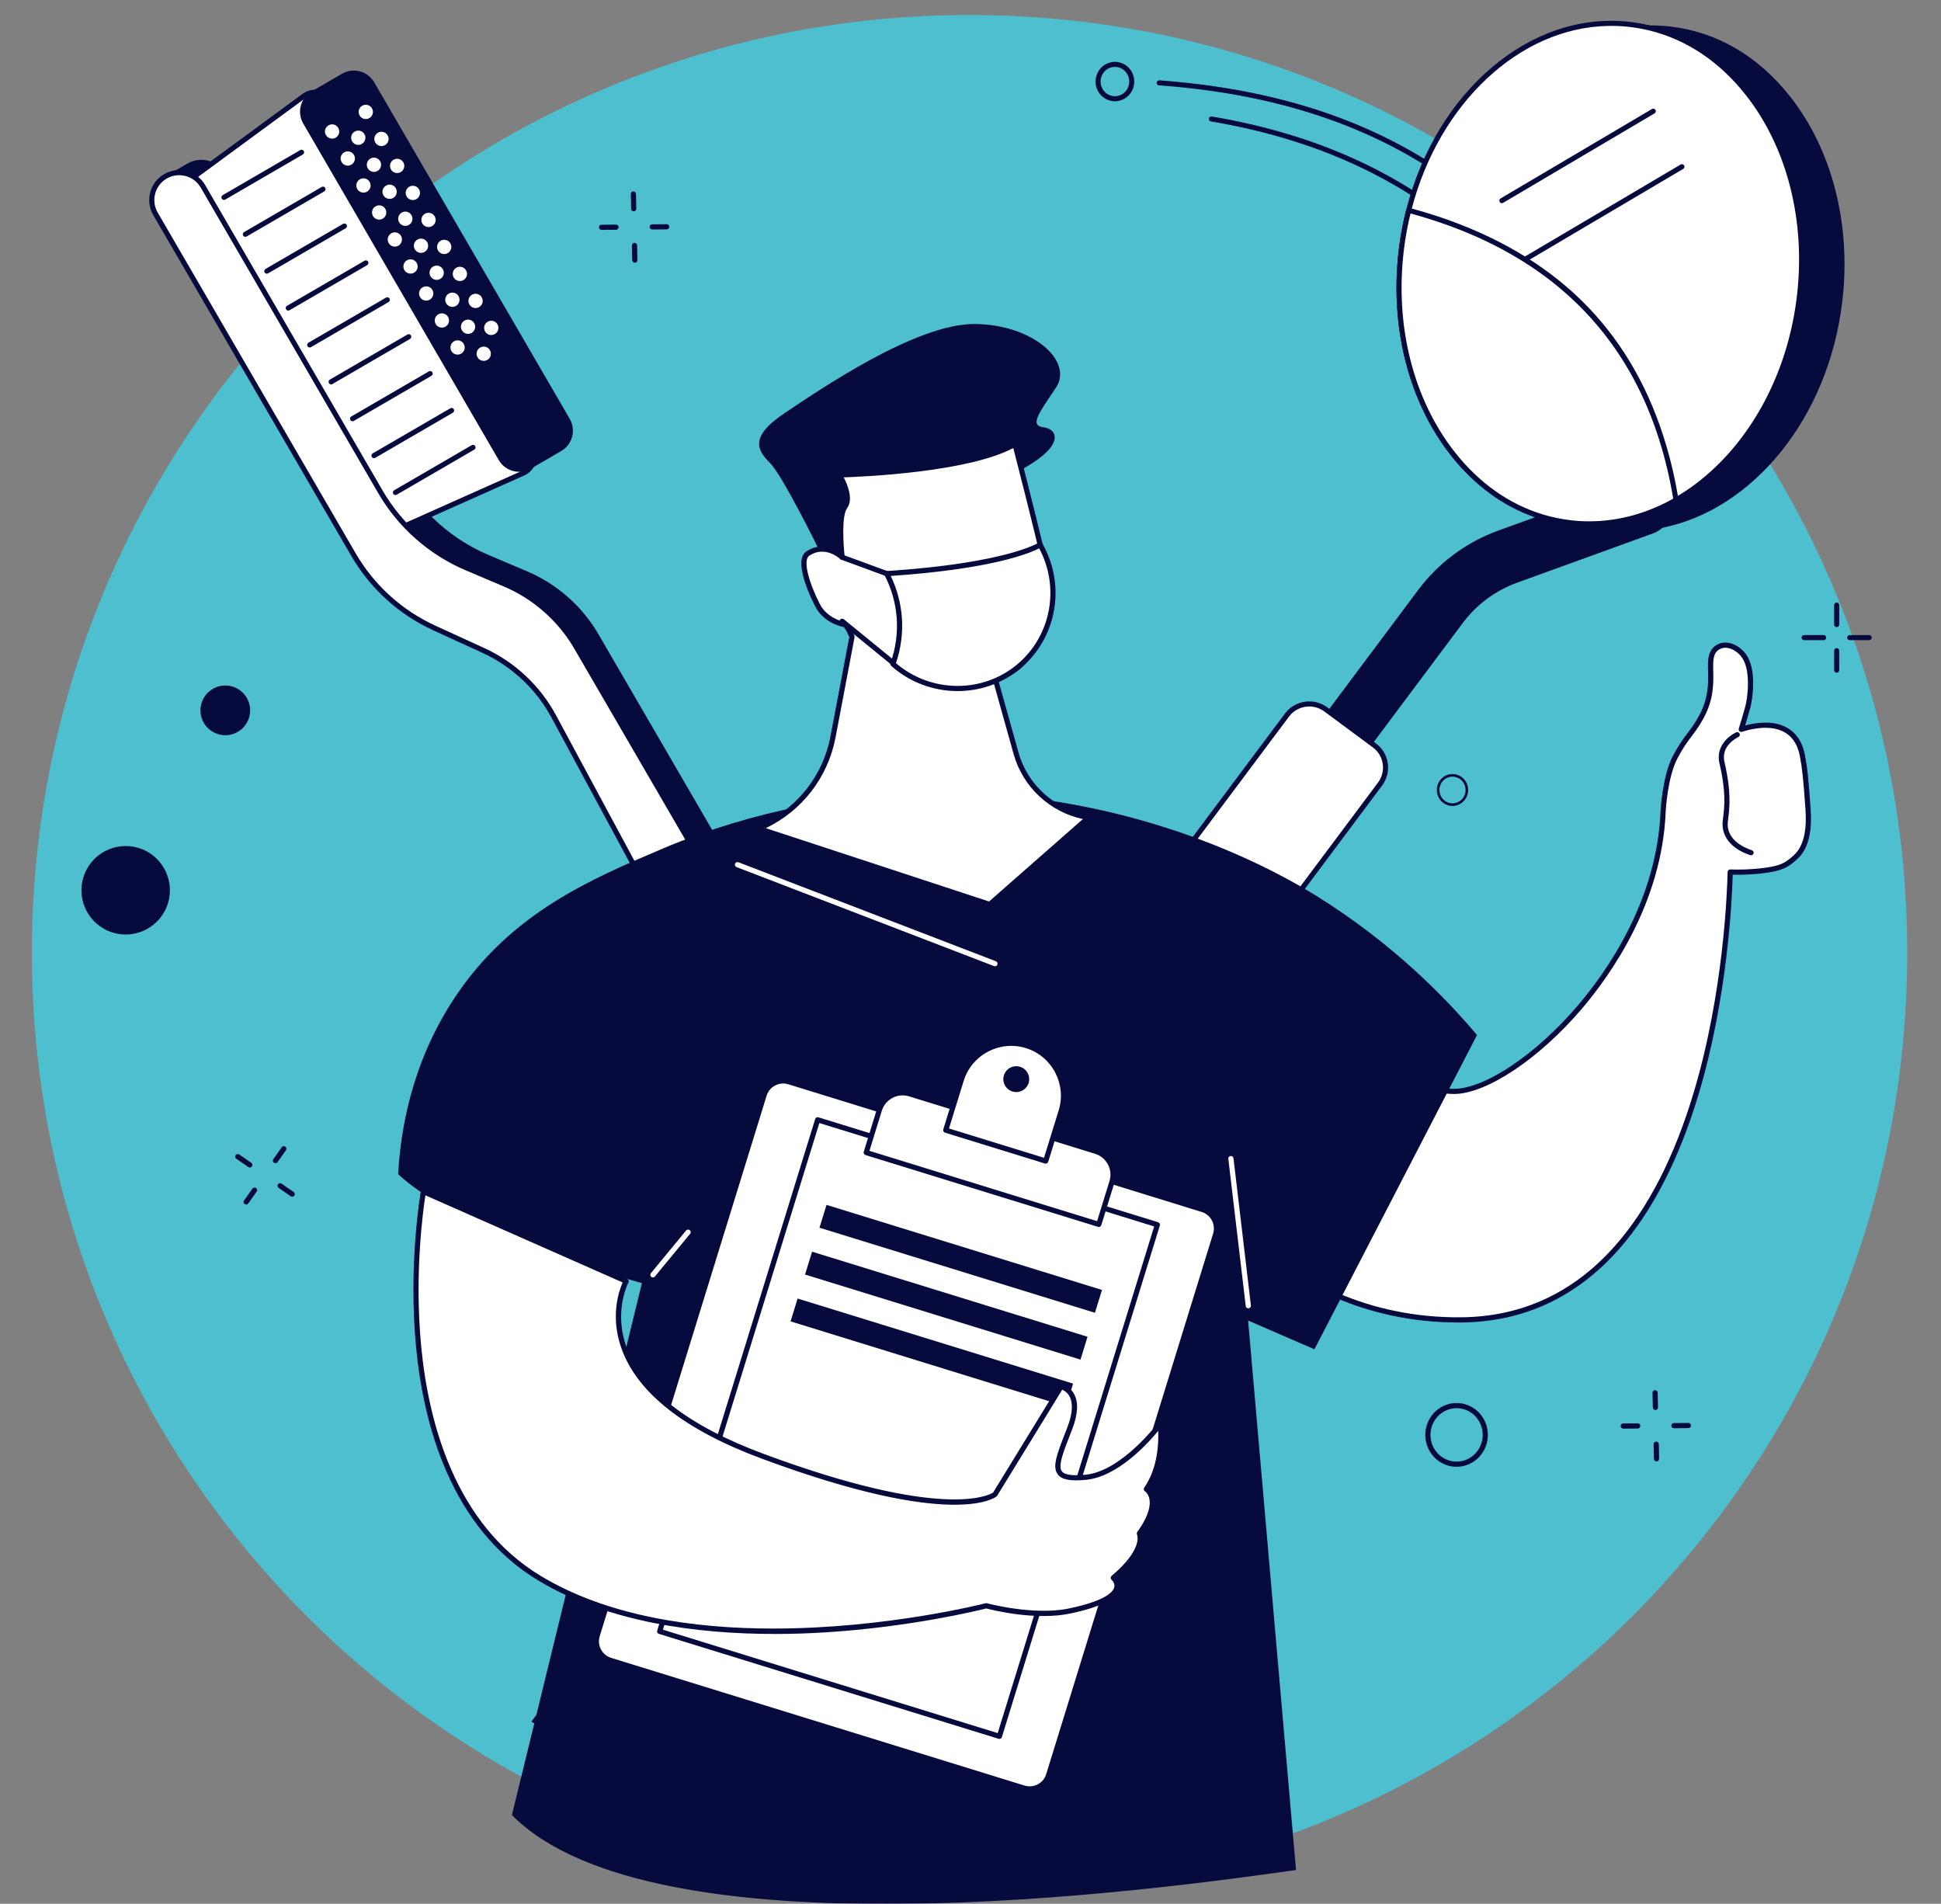 <svg width="2070" height="2030" viewBox="0 0 2070 2030" fill="none" xmlns="http://www.w3.org/2000/svg">
<rect x="0" y="0" width="2070" height="2030" fill="#808080" stroke="none"/>
<g clip-path="url(#clip0_8342_4241)">
<mask id="mask0_8342_4241" style="mask-type:luminance" maskUnits="userSpaceOnUse" x="0" y="0" width="2070" height="2030">
<path d="M2070 0H0V2030H2070V0Z" fill="white"/>
</mask>
<g mask="url(#mask0_8342_4241)">
<path d="M2034 1015.99C2034 1568.28 1586.28 2016 1033.99 2016C888.712 2016 750.672 1985.02 626.121 1929.3C625.021 1928.83 623.937 1928.33 622.836 1927.84C621.736 1927.34 620.636 1926.85 619.536 1926.34C572.162 1904.73 526.765 1879.54 483.696 1851.09C482.707 1850.45 481.719 1849.8 480.746 1849.15C479.757 1848.49 478.769 1847.84 477.796 1847.17C210.166 1667.72 34 1362.42 34 1015.99C34 463.703 481.703 16 1033.99 16C1293.76 16 1530.39 115.038 1708.18 277.427C1727.34 294.919 1745.82 313.145 1763.56 332.072C1931.28 510.901 2034 751.456 2034 1015.99Z" fill="#4EBFCE"/>
<path d="M1958.73 668.725C1957.25 668.725 1956.04 667.525 1956.04 666.031V645.155C1956.04 643.673 1957.24 642.461 1958.73 642.461C1960.22 642.461 1961.42 643.661 1961.42 645.155V666.031C1961.42 667.513 1960.22 668.725 1958.73 668.725Z" fill="#070A3D"/>
<path d="M1958.73 717.357C1957.25 717.357 1956.04 716.158 1956.04 714.664V693.787C1956.04 692.306 1957.24 691.094 1958.73 691.094C1960.22 691.094 1961.42 692.294 1961.42 693.787V714.664C1961.42 716.145 1960.22 717.357 1958.73 717.357Z" fill="#070A3D"/>
<path d="M1944.86 682.606H1923.98C1922.5 682.606 1921.29 681.406 1921.29 679.912C1921.29 678.419 1922.49 677.219 1923.98 677.219H1944.86C1946.34 677.219 1947.55 678.419 1947.55 679.912C1947.55 681.406 1946.35 682.606 1944.86 682.606Z" fill="#070A3D"/>
<path d="M1993.49 682.606H1972.61C1971.13 682.606 1969.92 681.406 1969.92 679.912C1969.92 678.419 1971.12 677.219 1972.61 677.219H1993.49C1994.97 677.219 1996.18 678.419 1996.18 679.912C1996.18 681.406 1994.98 682.606 1993.49 682.606Z" fill="#070A3D"/>
<path d="M1189.01 107.982C1186.53 107.982 1184.03 107.516 1181.64 106.586C1176.44 104.565 1172.35 100.598 1170.11 95.407C1165.54 84.816 1170.28 72.412 1180.67 67.747C1185.68 65.494 1191.25 65.347 1196.37 67.343C1201.57 69.364 1205.66 73.331 1207.9 78.522C1212.47 89.113 1207.73 101.517 1197.34 106.182C1194.67 107.382 1191.84 107.982 1189.01 107.982ZM1189 71.335C1186.92 71.335 1184.84 71.776 1182.88 72.657C1175.15 76.122 1171.64 85.379 1175.05 93.276C1176.72 97.133 1179.75 100.072 1183.6 101.566C1187.36 103.023 1191.46 102.925 1195.15 101.272C1202.87 97.807 1206.39 88.55 1202.97 80.653C1201.3 76.796 1198.27 73.857 1194.42 72.363C1192.66 71.678 1190.84 71.335 1189.01 71.335H1189Z" fill="#070A3D"/>
<path d="M1700.4 365.503C1699.47 365.503 1698.58 365.026 1698.07 364.169C1677.36 328.612 1653.86 296.116 1628.23 267.587C1627.24 266.485 1627.33 264.783 1628.44 263.791C1629.54 262.799 1631.24 262.885 1632.24 263.999C1658.11 292.797 1681.83 325.6 1702.73 361.475C1703.47 362.761 1703.04 364.401 1701.76 365.16C1701.33 365.405 1700.86 365.528 1700.41 365.528L1700.4 365.503Z" fill="#070A3D"/>
<path d="M1600.18 237.659C1599.52 237.659 1598.86 237.414 1598.33 236.925C1506 149.82 1387.48 102.092 1236 91.011C1234.52 90.901 1233.41 89.615 1233.52 88.134C1233.63 86.652 1234.85 85.538 1236.4 85.648C1389.15 96.827 1508.74 145.032 1602.02 233.019C1603.1 234.035 1603.15 235.737 1602.13 236.827C1601.6 237.39 1600.88 237.672 1600.17 237.672L1600.18 237.659Z" fill="#070A3D"/>
<path d="M1639.17 331.585C1638.36 331.585 1637.55 331.218 1637.02 330.532C1552.76 220.322 1439.71 154.559 1291.42 129.483C1289.95 129.238 1288.97 127.842 1289.22 126.385C1289.46 124.916 1290.83 123.924 1292.31 124.181C1442.01 149.49 1556.16 215.914 1641.3 327.263C1642.2 328.438 1641.97 330.128 1640.8 331.034C1640.31 331.401 1639.73 331.585 1639.17 331.585Z" fill="#070A3D"/>
<path d="M1356.12 887.566C1342.98 877.832 1340.29 859.331 1350.08 846.217L1512.32 629.227C1534.09 600.098 1563.71 578.144 1597.94 565.728L1734.39 516.25L1801.04 427.112C1810.83 414.011 1829.42 411.281 1842.56 421.003C1855.69 430.737 1858.39 449.238 1848.59 462.351L1776.62 558.602C1773.16 563.243 1768.39 566.769 1762.93 568.753L1618.12 621.256C1594.82 629.704 1574.68 644.642 1559.86 664.453L1397.63 881.444C1387.83 894.545 1369.25 897.276 1356.11 887.554L1356.12 887.566Z" fill="#070A3D"/>
<path d="M1471.77 836.068L678.065 1897.68C677.22 1897.31 676.375 1896.93 675.53 1896.53C639.153 1879.94 604.294 1860.6 571.222 1838.75C570.463 1838.26 569.704 1837.76 568.957 1837.26L1372.49 762.505C1382.25 749.441 1400.79 746.722 1413.89 756.42L1416.04 758.012L1463.6 793.25L1465.74 794.842C1478.84 804.552 1481.54 823.003 1471.77 836.068Z" fill="white"/>
<path d="M1480.01 813.796C1478.76 805.298 1474.26 797.793 1467.36 792.675L1465.22 791.083L1417.66 755.844L1415.49 754.24C1401.23 743.674 1380.96 746.649 1370.31 760.889L566.691 1835.74C567.438 1836.26 568.197 1836.76 568.957 1837.26C569.703 1837.76 570.463 1838.26 571.222 1838.75L1374.66 764.134C1379.8 757.252 1387.65 753.53 1395.66 753.334C1401.44 753.2 1407.29 754.914 1412.27 758.599L1414.42 760.191L1461.97 795.43L1464.13 797.021C1469.88 801.282 1473.62 807.515 1474.64 814.579C1475.68 821.657 1473.89 828.709 1469.6 834.452L675.53 1896.53C676.374 1896.93 677.219 1897.31 678.064 1897.68C678.909 1898.06 679.742 1898.44 680.586 1898.81L1473.93 837.696C1479.1 830.791 1481.26 822.306 1480.01 813.796Z" fill="#070A3D"/>
<path d="M1961.77 322.909C1979.88 176.247 1899.6 45.627 1782.46 31.16C1665.31 16.693 1555.66 123.859 1537.55 270.52C1519.44 417.182 1599.72 547.802 1716.87 562.269C1834.01 576.735 1943.66 469.57 1961.77 322.909Z" fill="#070A3D"/>
<path d="M1908.81 102.565C1874.89 59.673 1830.85 33.997 1781.44 28.304C1774.24 27.471 1767.07 27.092 1759.94 27.165C1756.22 27.19 1752.51 27.337 1748.82 27.606C1745.15 27.863 1741.5 28.243 1737.87 28.732C1647.1 40.952 1567.76 122.914 1541.49 233.504C1541.29 234.373 1541.09 235.255 1540.88 236.136C1540.67 237.03 1540.48 237.924 1540.28 238.83C1537.91 249.605 1536.03 260.649 1534.7 271.926C1525 353.876 1545.39 433.683 1590.61 490.863C1609.12 514.274 1630.66 532.555 1654.42 545.252C1661.22 548.888 1668.2 552.06 1675.34 554.766C1678.78 556.076 1682.25 557.276 1685.77 558.353C1689.31 559.455 1692.87 560.435 1696.47 561.304C1696.49 561.304 1696.51 561.304 1696.52 561.304C1703.55 563.006 1710.71 564.279 1717.98 565.112C1726.07 566.055 1734.12 566.41 1742.11 566.226C1752.47 565.981 1762.71 564.83 1772.8 562.81C1868.93 543.587 1949.96 446.295 1964.73 321.502C1974.41 239.54 1954.04 159.733 1908.81 102.552V102.565ZM1959.34 320.878C1945.21 440.332 1869.45 534.098 1778.58 556.002C1759.12 560.704 1738.98 562.1 1718.59 559.749C1718.57 559.749 1718.54 559.749 1718.52 559.737H1718.45C1714.85 559.308 1711.27 558.782 1707.72 558.145H1707.71C1704.15 557.496 1700.62 556.749 1697.12 555.892C1697.09 555.88 1697.07 555.88 1697.04 555.868C1684.7 552.831 1672.78 548.435 1661.36 542.742C1636.5 530.326 1614.03 511.74 1594.87 487.509C1550.52 431.443 1530.56 353.092 1540.09 272.562C1541.37 261.714 1543.16 251.074 1545.42 240.679C1545.62 239.773 1545.82 238.867 1546.02 237.961C1546.22 237.091 1546.43 236.21 1546.64 235.34C1574.03 119.009 1660.99 34.855 1757.41 32.614C1758.02 32.602 1758.64 32.589 1759.26 32.577C1762.81 32.54 1766.38 32.602 1769.96 32.785C1773.57 32.969 1777.19 33.263 1780.83 33.679C1780.9 33.691 1780.98 33.691 1781.05 33.704C1828.9 39.287 1871.61 64.253 1904.56 105.932C1948.89 161.986 1968.86 240.336 1959.34 320.878Z" fill="#070A3D"/>
<path d="M1918.73 317.948C1936.84 171.286 1856.55 40.666 1739.41 26.199C1622.26 11.732 1512.62 118.898 1494.51 265.559C1476.39 412.221 1556.68 542.841 1673.82 557.308C1790.97 571.774 1900.61 464.609 1918.73 317.948Z" fill="white"/>
<path d="M1865.77 97.602C1841.97 67.506 1813.18 45.883 1781.05 33.7C1777.61 32.39 1774.14 31.19 1770.62 30.113C1767.1 29.011 1763.53 28.031 1759.95 27.162C1752.89 25.46 1745.71 24.186 1738.41 23.341C1631.76 11.048 1531.47 98.251 1499.67 223.631C1499.24 225.297 1498.84 226.974 1498.43 228.651C1498.41 228.762 1498.39 228.86 1498.36 228.97C1497.94 230.745 1497.54 232.508 1497.15 234.296C1497.15 234.308 1497.15 234.333 1497.14 234.357C1496.75 236.145 1496.37 237.945 1496.01 239.745C1495.69 241.275 1495.4 242.83 1495.1 244.373C1494.7 246.565 1494.31 248.756 1493.94 250.948C1493.68 252.528 1493.43 254.095 1493.19 255.674C1492.92 257.388 1492.68 259.103 1492.45 260.817C1492.36 261.441 1492.28 262.066 1492.2 262.69C1492.01 264.111 1491.84 265.531 1491.66 266.951C1481.97 348.914 1502.35 428.721 1547.57 485.901C1572.55 517.491 1603.01 539.739 1637.08 551.542C1649.27 555.766 1661.92 558.656 1674.93 560.162C1677.43 560.444 1679.94 560.676 1682.44 560.86C1682.93 560.897 1683.42 560.933 1683.91 560.958C1684.59 561.007 1685.27 561.043 1685.94 561.08C1689.48 561.264 1693.01 561.35 1696.52 561.313C1697.38 561.313 1698.22 561.288 1699.08 561.276C1701.93 561.215 1704.77 561.068 1707.6 560.872C1708.57 560.799 1709.54 560.725 1710.49 560.627C1713.18 560.395 1715.85 560.101 1718.52 559.733C1722.54 559.195 1726.54 558.521 1730.51 557.701C1732.03 557.395 1733.52 557.064 1735.03 556.721C1735.63 556.587 1736.23 556.44 1736.83 556.293C1739.46 555.668 1742.08 554.97 1744.69 554.223C1760.09 549.767 1775.03 543.314 1789.27 535.074C1789.27 535.061 1789.29 535.061 1789.29 535.049C1792.37 533.274 1795.42 531.413 1798.43 529.466C1862.37 488.105 1910.63 410.049 1921.69 316.54C1931.38 234.59 1911 154.783 1865.77 97.602ZM1916.3 315.903C1906.21 401.208 1864.71 473.412 1808.71 515.703C1802.44 520.442 1795.99 524.801 1789.39 528.756C1788.56 529.258 1787.73 529.747 1786.89 530.225C1786.06 530.715 1785.23 531.192 1784.38 531.658C1775.57 536.629 1766.48 540.877 1757.19 544.379C1757.19 544.379 1757.19 544.391 1757.18 544.391C1755.62 544.967 1754.06 545.53 1752.5 546.069C1749.43 547.146 1746.33 548.114 1743.23 549.007C1742.29 549.277 1741.36 549.546 1740.42 549.791C1738.54 550.305 1736.67 550.783 1734.78 551.211C1723.07 553.991 1711.1 555.57 1698.98 555.852C1698.36 555.852 1697.74 555.876 1697.12 555.889C1693.57 555.925 1690.01 555.864 1686.43 555.681C1685.66 555.644 1684.89 555.595 1684.12 555.546C1683.68 555.521 1683.24 555.497 1682.81 555.46C1682 555.399 1681.19 555.338 1680.4 555.264C1678.79 555.13 1677.17 554.97 1675.57 554.787C1675.5 554.787 1675.42 554.787 1675.35 554.762C1665.1 553.562 1655.1 551.481 1645.38 548.542C1609.66 537.718 1577.74 515.287 1551.83 482.534C1507.5 426.48 1487.53 348.13 1497.05 267.588C1497.23 266.033 1497.43 264.478 1497.64 262.935C1497.66 262.739 1497.69 262.543 1497.71 262.347C1497.93 260.743 1498.15 259.139 1498.4 257.535C1499.14 252.479 1500.01 247.458 1500.99 242.5C1502.14 236.586 1503.45 230.757 1504.92 225.003C1505.13 224.121 1505.36 223.252 1505.6 222.382C1535.01 110.214 1620.18 29.843 1714.37 27.651C1722.12 27.468 1729.96 27.811 1737.8 28.717C1737.82 28.717 1737.86 28.729 1737.88 28.729C1741.51 29.145 1745.11 29.684 1748.67 30.321C1752.23 30.957 1755.77 31.716 1759.27 32.574C1798.51 42.222 1833.54 65.572 1861.54 100.957C1905.87 157.023 1925.84 235.374 1916.32 315.903H1916.3Z" fill="#070A3D"/>
<path d="M1601.73 216.658C1600.77 216.683 1599.84 216.205 1599.33 215.323C1598.57 214.038 1599 212.373 1600.28 211.613L1761.77 116.219C1763.06 115.46 1764.72 115.889 1765.48 117.174C1766.24 118.46 1765.81 120.125 1764.53 120.884L1603.04 216.278C1602.62 216.523 1602.17 216.646 1601.73 216.658Z" fill="#070A3D"/>
<path d="M1579 307.349C1578.05 307.373 1577.12 306.896 1576.6 306.014C1575.84 304.728 1576.27 303.063 1577.56 302.304L1792.33 175.43C1793.62 174.671 1795.28 175.1 1796.04 176.385C1796.8 177.671 1796.37 179.336 1795.09 180.095L1580.31 306.969C1579.9 307.214 1579.44 307.336 1579 307.349Z" fill="#070A3D"/>
<path d="M1502.29 224.297C1498.78 238.182 1496.1 252.532 1494.34 267.286C1476.99 414.044 1557.98 543.967 1675.24 557.485C1714.59 562.015 1753.01 552.856 1787.37 533.156C1757.21 348.195 1641.3 261.384 1502.29 224.309V224.297Z" fill="white"/>
<path d="M1790.05 532.7C1790 532.369 1789.94 532.026 1789.88 531.696C1789.72 530.716 1789.56 529.736 1789.39 528.757C1785.5 506.007 1780.22 484.372 1773.55 463.887C1755.21 407.454 1726.42 359.69 1687.56 321.341C1670.86 304.86 1652.15 289.971 1631.49 276.736C1629.79 275.634 1628.06 274.544 1626.34 273.491C1602.28 258.577 1575.67 245.844 1546.64 235.338C1545.78 235.007 1544.93 234.701 1544.07 234.395C1543.21 234.089 1542.35 233.795 1541.5 233.501C1529.9 229.436 1517.93 225.726 1505.59 222.384C1504.73 222.139 1503.86 221.906 1503 221.674C1502.99 221.674 1502.98 221.674 1502.97 221.674C1502.27 221.49 1501.53 221.6 1500.92 221.955C1500.3 222.323 1499.86 222.922 1499.67 223.633C1499.24 225.298 1498.84 226.975 1498.43 228.653C1498.41 228.763 1498.39 228.861 1498.36 228.971C1497.94 230.747 1497.54 232.51 1497.15 234.297C1497.15 234.31 1497.15 234.334 1497.14 234.359C1496.75 236.146 1496.37 237.946 1496.01 239.746C1495.69 241.276 1495.4 242.831 1495.1 244.374C1494.7 246.566 1494.31 248.758 1493.94 250.949C1493.68 252.529 1493.43 254.096 1493.19 255.676C1492.92 257.39 1492.68 259.104 1492.45 260.818C1492.36 261.443 1492.28 262.067 1492.2 262.691C1492.01 264.112 1491.84 265.532 1491.66 266.952C1481.97 348.915 1502.35 428.722 1547.57 485.902C1572.55 517.492 1603.01 539.74 1637.08 551.543C1649.27 555.767 1661.92 558.657 1674.93 560.163C1677.43 560.445 1679.94 560.677 1682.44 560.861C1682.93 560.898 1683.42 560.935 1683.91 560.959C1684.59 561.008 1685.27 561.045 1685.94 561.081C1689.46 561.253 1692.97 561.339 1696.47 561.302C1697.32 561.302 1698.16 561.29 1698.99 561.265C1701.83 561.204 1704.69 561.069 1707.53 560.849C1708.52 560.788 1709.5 560.714 1710.49 560.628C1713.15 560.384 1715.81 560.09 1718.45 559.735C1722.49 559.196 1726.51 558.522 1730.51 557.702C1732.03 557.396 1733.52 557.065 1735.03 556.723C1735.63 556.588 1736.23 556.441 1736.83 556.294C1739.46 555.67 1742.08 554.972 1744.69 554.225C1759.74 549.915 1774.5 543.646 1788.73 535.491C1788.93 535.369 1789.11 535.234 1789.27 535.075C1789.27 535.063 1789.29 535.063 1789.29 535.05C1789.91 534.45 1790.2 533.569 1790.05 532.7ZM1734.78 551.213C1722.31 554.151 1709.67 555.719 1697.05 555.865C1693.51 555.927 1689.97 555.865 1686.43 555.682C1685.66 555.645 1684.89 555.596 1684.12 555.547C1683.68 555.523 1683.25 555.486 1682.81 555.461C1682 555.4 1681.2 555.339 1680.4 555.265C1678.79 555.131 1677.17 554.972 1675.57 554.788C1675.5 554.788 1675.42 554.788 1675.35 554.763C1665.1 553.564 1655.1 551.482 1645.38 548.543C1609.66 537.72 1577.74 515.288 1551.83 482.535C1507.5 426.482 1487.53 348.131 1497.05 267.589C1497.23 266.034 1497.43 264.491 1497.64 262.936C1497.66 262.74 1497.69 262.545 1497.71 262.349C1497.93 260.745 1498.17 259.141 1498.4 257.537C1499.16 252.504 1500.01 247.496 1500.99 242.501C1501.5 239.917 1502.05 237.358 1502.61 234.799C1502.94 233.306 1503.3 231.812 1503.65 230.33C1503.86 229.436 1504.08 228.53 1504.3 227.636C1516.69 231.016 1528.7 234.738 1540.3 238.84C1541.15 239.134 1542.01 239.44 1542.87 239.758C1543.73 240.052 1544.58 240.358 1545.44 240.689C1572.85 250.668 1598.02 262.679 1620.91 276.711C1622.65 277.764 1624.38 278.842 1626.09 279.943C1695.72 324.133 1743.71 387.41 1769.57 469.238C1775.8 488.963 1780.75 509.778 1784.4 531.671C1784.4 531.696 1784.4 531.708 1784.4 531.732C1775.52 536.716 1766.42 540.94 1757.19 544.393C1757.19 544.393 1757.19 544.405 1757.18 544.405C1755.62 544.993 1754.07 545.556 1752.5 546.082C1749.43 547.16 1746.33 548.127 1743.23 549.021C1742.29 549.29 1741.36 549.547 1740.42 549.805C1738.54 550.307 1736.66 550.784 1734.78 551.225V551.213Z" fill="#070A3D"/>
<path d="M185.87 204.313L176.418 188.041L201.702 173.348L201.751 173.433C215.428 166.65 232.215 171.523 239.99 184.918L429.443 510.992C450.442 547.137 482.595 575.495 521.091 591.816L561.974 609.154C594.066 622.757 620.881 646.4 638.39 676.546L1257.07 1741.35C1269.61 1762.93 1262.29 1790.58 1240.7 1803.12L1235.84 1805.95C1213.77 1818.77 1185.46 1810.78 1173.36 1788.3L614.061 750.047C597.433 719.18 571.182 694.581 539.31 679.974L487.04 656.037C450.748 639.409 420.481 611.958 400.425 577.429L189.434 214.304C187.585 211.121 186.434 207.729 185.883 204.301L185.87 204.313Z" fill="#070A3D"/>
<path d="M199.387 193.926L324.302 102.254C335.615 93.953 352.806 99.659 361.487 114.597L565.695 466.053C574.376 480.991 570.825 498.757 558.006 504.475L416.5 567.593L199.387 193.926Z" fill="white"/>
<path d="M416.513 570.328C416.881 570.328 417.26 570.254 417.628 570.095L559.133 506.976C565.121 504.307 569.614 499.14 571.781 492.443C574.598 483.713 573.251 473.587 568.071 464.685L363.851 113.229C358.672 104.315 350.554 98.132 341.567 96.259C334.686 94.814 327.976 96.173 322.686 100.054L197.772 191.738C196.645 192.571 196.327 194.102 197.025 195.314L414.138 568.993C414.64 569.862 415.558 570.352 416.501 570.352L416.513 570.328ZM336.253 101.156C337.624 101.156 339.032 101.303 340.453 101.597C347.811 103.128 354.803 108.503 359.137 115.959L563.345 467.416C567.68 474.872 568.892 483.602 566.578 490.753C564.9 495.957 561.46 499.936 556.905 501.969L417.64 564.083L202.988 194.677L325.919 104.45C328.87 102.283 332.445 101.156 336.253 101.156Z" fill="#070A3D"/>
<path d="M176.419 188.034C190.389 179.917 208.29 184.667 216.396 198.626L405.85 524.7C426.848 560.844 459.001 589.202 497.497 605.523L538.38 622.861C570.472 636.464 597.287 660.108 614.796 690.253L1233.48 1755.05C1246.02 1776.63 1238.68 1804.29 1217.11 1816.82L1212.25 1819.65C1190.17 1832.47 1161.86 1824.49 1149.77 1802.01L590.467 763.754C573.839 732.887 547.588 708.288 515.716 693.681L463.446 669.744C427.154 653.116 396.887 625.665 376.831 591.136L165.827 228.012C157.71 214.041 162.46 196.152 176.419 188.034Z" fill="white"/>
<path d="M1189.63 1828.53C1197.97 1828.53 1206.19 1826.33 1213.61 1822.02L1218.47 1819.19C1241.32 1805.92 1249.1 1776.53 1235.83 1753.69L617.159 688.885C599.466 658.434 571.868 634.093 539.445 620.355L498.562 603.017C460.875 587.038 428.783 558.742 408.212 523.332L218.759 197.258C214.461 189.875 207.555 184.597 199.303 182.418C191.05 180.226 182.43 181.39 175.047 185.675C167.664 189.96 162.387 196.878 160.207 205.131C158.015 213.384 159.179 222.003 163.464 229.387L374.455 592.524C394.903 627.726 425.281 655.287 462.295 672.233L514.565 696.17C545.702 710.435 571.807 734.899 588.055 765.056L1147.36 1803.31C1153.56 1814.85 1163.92 1823.15 1176.52 1826.7C1180.86 1827.92 1185.26 1828.52 1189.63 1828.52V1828.53ZM191.075 186.801C193.352 186.801 195.642 187.095 197.907 187.695C204.751 189.507 210.482 193.879 214.045 200.001L403.498 526.075C424.656 562.489 457.667 591.605 496.432 608.037L537.315 625.375C568.648 638.66 595.328 662.193 612.433 691.616L1231.11 1756.42C1242.87 1776.66 1235.97 1802.7 1215.73 1814.47L1210.87 1817.29C1200.84 1823.12 1189.16 1824.59 1178 1821.44C1166.84 1818.3 1157.66 1810.94 1152.15 1800.72L592.854 762.46C576.043 731.262 549.045 705.954 516.83 691.199L464.56 667.262C428.574 650.781 399.054 623.991 379.169 589.769L168.19 226.644C164.627 220.522 163.672 213.371 165.484 206.527C167.296 199.682 171.668 193.952 177.79 190.389C181.892 188.001 186.446 186.789 191.062 186.789L191.075 186.801Z" fill="#070A3D"/>
<path d="M1191.08 1781.37C1191.53 1781.37 1191.98 1781.26 1192.4 1781.03C1193.72 1780.29 1194.19 1778.63 1193.45 1777.32L863.658 1184.66C862.923 1183.35 861.258 1182.88 859.948 1183.61C858.625 1184.35 858.16 1186.01 858.895 1187.32L1188.69 1779.97C1189.19 1780.87 1190.12 1781.38 1191.08 1781.38V1781.37Z" fill="#070A3D"/>
<path d="M238.852 213.175C239.317 213.175 239.795 213.053 240.223 212.808L322.969 164.725C324.279 163.966 324.72 162.301 323.961 160.991C323.202 159.68 321.524 159.252 320.226 159.999L237.48 208.082C236.17 208.841 235.729 210.506 236.489 211.816C236.991 212.685 237.909 213.175 238.852 213.175Z" fill="#070A3D"/>
<path d="M261.711 252.519C262.176 252.519 262.654 252.396 263.082 252.152L345.828 204.069C347.139 203.31 347.579 201.644 346.82 200.334C346.061 199.024 344.396 198.596 343.086 199.343L260.34 247.425C259.03 248.184 258.589 249.85 259.348 251.16C259.85 252.029 260.768 252.519 261.711 252.519Z" fill="#070A3D"/>
<path d="M284.559 291.845C285.024 291.845 285.502 291.722 285.93 291.477L368.676 243.395C369.986 242.635 370.427 240.97 369.668 239.66C368.909 238.35 367.231 237.909 365.933 238.668L283.187 286.751C281.877 287.51 281.436 289.175 282.196 290.486C282.698 291.355 283.616 291.845 284.559 291.845Z" fill="#070A3D"/>
<path d="M307.418 331.183C307.883 331.183 308.361 331.061 308.79 330.816L391.535 282.733C392.846 281.974 393.286 280.309 392.527 278.998C391.768 277.688 390.103 277.26 388.793 278.007L306.047 326.089C304.737 326.849 304.296 328.514 305.055 329.824C305.557 330.693 306.475 331.183 307.418 331.183Z" fill="#070A3D"/>
<path d="M330.277 370.527C330.743 370.527 331.22 370.404 331.649 370.159L414.395 322.077C415.705 321.317 416.146 319.652 415.387 318.342C414.627 317.032 412.962 316.603 411.652 317.35L328.906 365.433C327.596 366.192 327.155 367.857 327.914 369.168C328.416 370.037 329.335 370.527 330.277 370.527Z" fill="#070A3D"/>
<path d="M353.137 409.868C353.602 409.868 354.08 409.746 354.508 409.501L437.254 361.418C438.564 360.659 439.005 358.994 438.246 357.684C437.487 356.373 435.822 355.933 434.512 356.692L351.766 404.775C350.455 405.534 350.015 407.199 350.774 408.509C351.276 409.378 352.194 409.868 353.137 409.868Z" fill="#070A3D"/>
<path d="M375.985 449.191C376.45 449.191 376.927 449.068 377.356 448.823L460.102 400.741C461.412 399.982 461.853 398.316 461.094 397.006C460.335 395.696 458.669 395.268 457.359 396.014L374.613 444.097C373.303 444.856 372.862 446.522 373.621 447.832C374.123 448.701 375.042 449.191 375.985 449.191Z" fill="#070A3D"/>
<path d="M398.848 488.535C399.313 488.535 399.791 488.412 400.219 488.167L482.965 440.084C484.275 439.325 484.716 437.66 483.957 436.35C483.198 435.04 481.52 434.611 480.222 435.358L397.476 483.441C396.166 484.2 395.726 485.865 396.485 487.175C396.987 488.045 397.905 488.535 398.848 488.535Z" fill="#070A3D"/>
<path d="M421.707 527.876C422.173 527.876 422.65 527.753 423.079 527.509L505.825 479.426C507.135 478.667 507.575 477.001 506.816 475.691C506.057 474.381 504.392 473.94 503.082 474.7L420.336 522.782C419.026 523.541 418.585 525.207 419.344 526.517C419.846 527.386 420.764 527.876 421.707 527.876Z" fill="#070A3D"/>
<path d="M566.273 499.679L598.463 480.982C610.474 474.003 614.551 458.612 607.572 446.588L399.091 87.761C392.112 75.75 376.721 71.672 364.697 78.652L332.507 97.349C320.496 104.328 316.419 119.719 323.398 131.742L531.891 490.569C538.87 502.581 554.261 506.658 566.285 499.679H566.273Z" fill="#070A3D"/>
<path d="M347.59 144.037C349.696 147.673 354.361 148.91 357.998 146.792C361.634 144.686 362.871 140.021 360.752 136.384C358.647 132.748 353.981 131.511 350.345 133.629C346.708 135.735 345.472 140.4 347.59 144.037Z" fill="white"/>
<path d="M364.317 172.826C366.423 176.462 371.088 177.699 374.724 175.581C378.361 173.475 379.597 168.81 377.479 165.173C375.373 161.537 370.708 160.3 367.072 162.418C363.435 164.524 362.198 169.189 364.317 172.826Z" fill="white"/>
<path d="M381.039 201.607C383.145 205.243 387.81 206.48 391.447 204.362C395.083 202.256 396.32 197.591 394.202 193.954C392.096 190.318 387.431 189.081 383.794 191.199C380.158 193.305 378.921 197.97 381.039 201.607Z" fill="white"/>
<path d="M397.778 230.404C399.884 234.04 404.549 235.277 408.185 233.159C411.822 231.053 413.058 226.388 410.94 222.751C408.834 219.115 404.169 217.878 400.532 219.996C396.896 222.102 395.659 226.767 397.778 230.404Z" fill="white"/>
<path d="M414.504 259.193C416.61 262.829 421.275 264.066 424.912 261.948C428.548 259.842 429.785 255.177 427.667 251.54C425.561 247.904 420.896 246.667 417.259 248.785C413.623 250.891 412.386 255.556 414.504 259.193Z" fill="white"/>
<path d="M431.231 287.982C433.337 291.618 438.002 292.855 441.638 290.737C445.275 288.631 446.511 283.966 444.393 280.329C442.287 276.693 437.622 275.456 433.986 277.574C430.349 279.68 429.112 284.345 431.231 287.982Z" fill="white"/>
<path d="M447.957 316.763C450.063 320.4 454.728 321.636 458.365 319.518C462.001 317.412 463.238 312.747 461.12 309.111C459.014 305.474 454.349 304.237 450.712 306.356C447.076 308.462 445.839 313.127 447.957 316.763Z" fill="white"/>
<path d="M464.68 345.56C466.786 349.197 471.451 350.433 475.087 348.315C478.724 346.209 479.961 341.544 477.842 337.907C475.736 334.271 471.071 333.034 467.435 335.153C463.798 337.271 462.562 341.924 464.68 345.56Z" fill="white"/>
<path d="M481.406 374.349C483.512 377.986 488.177 379.222 491.814 377.104C495.45 374.998 496.687 370.333 494.569 366.697C492.463 363.06 487.798 361.823 484.161 363.942C480.525 366.048 479.288 370.713 481.406 374.349Z" fill="white"/>
<path d="M383.516 123.169C385.622 126.806 390.287 128.043 393.923 125.924C397.56 123.818 398.797 119.153 396.678 115.517C394.572 111.88 389.907 110.644 386.271 112.762C382.634 114.868 381.398 119.533 383.516 123.169Z" fill="white"/>
<path d="M400.242 151.959C402.348 155.595 407.013 156.832 410.65 154.713C414.286 152.607 415.523 147.942 413.405 144.306C411.299 140.669 406.634 139.433 402.997 141.551C399.361 143.657 398.124 148.322 400.242 151.959Z" fill="white"/>
<path d="M416.965 180.74C419.071 184.376 423.736 185.613 427.373 183.495C431.009 181.389 432.246 176.724 430.127 173.087C428.022 169.451 423.356 168.214 419.72 170.332C416.083 172.438 414.847 177.103 416.965 180.74Z" fill="white"/>
<path d="M433.692 209.529C435.798 213.165 440.463 214.402 444.099 212.284C447.736 210.178 448.972 205.513 446.854 201.876C444.748 198.24 440.083 197.003 436.447 199.121C432.81 201.227 431.573 205.892 433.692 209.529Z" fill="white"/>
<path d="M450.418 238.326C452.524 241.962 457.189 243.199 460.826 241.081C464.462 238.975 465.699 234.31 463.581 230.673C461.475 227.037 456.81 225.8 453.173 227.918C449.537 230.024 448.3 234.689 450.418 238.326Z" fill="white"/>
<path d="M467.145 267.115C469.251 270.751 473.916 271.988 477.552 269.87C481.189 267.764 482.425 263.099 480.307 259.462C478.201 255.826 473.536 254.589 469.9 256.707C466.263 258.813 465.026 263.478 467.145 267.115Z" fill="white"/>
<path d="M483.867 295.896C485.973 299.533 490.638 300.769 494.275 298.651C497.911 296.545 499.148 291.88 497.03 288.243C494.924 284.607 490.259 283.37 486.622 285.488C482.986 287.594 481.749 292.259 483.867 295.896Z" fill="white"/>
<path d="M500.594 324.685C502.7 328.322 507.365 329.558 511.001 327.44C514.638 325.334 515.875 320.669 513.756 317.032C511.65 313.396 506.985 312.159 503.349 314.278C499.712 316.384 498.476 321.049 500.594 324.685Z" fill="white"/>
<path d="M517.332 353.466C519.438 357.103 524.103 358.339 527.74 356.221C531.376 354.115 532.613 349.45 530.495 345.814C528.389 342.177 523.724 340.941 520.087 343.059C516.451 345.177 515.214 349.83 517.332 353.466Z" fill="white"/>
<path d="M375.496 150.709C377.602 154.345 382.267 155.582 385.904 153.463C389.54 151.357 390.777 146.692 388.659 143.056C386.553 139.419 381.888 138.183 378.251 140.301C374.615 142.407 373.378 147.072 375.496 150.709Z" fill="white"/>
<path d="M392.223 179.505C394.329 183.142 398.994 184.379 402.63 182.26C406.267 180.154 407.504 175.489 405.385 171.853C403.279 168.216 398.614 166.98 394.978 169.098C391.341 171.204 390.105 175.869 392.223 179.505Z" fill="white"/>
<path d="M408.946 208.294C411.051 211.931 415.717 213.168 419.353 211.049C422.99 208.943 424.226 204.278 422.108 200.642C420.002 197.005 415.337 195.769 411.7 197.887C408.064 199.993 406.827 204.658 408.946 208.294Z" fill="white"/>
<path d="M425.672 237.076C427.778 240.712 432.443 241.949 436.08 239.831C439.716 237.725 440.953 233.06 438.835 229.423C436.729 225.787 432.064 224.55 428.427 226.668C424.79 228.774 423.554 233.439 425.672 237.076Z" fill="white"/>
<path d="M442.399 265.865C444.505 269.501 449.17 270.738 452.806 268.62C456.443 266.514 457.679 261.849 455.561 258.212C453.455 254.576 448.79 253.339 445.154 255.457C441.517 257.563 440.28 262.228 442.399 265.865Z" fill="white"/>
<path d="M459.125 294.662C461.231 298.298 465.896 299.535 469.533 297.417C473.169 295.311 474.406 290.646 472.288 287.009C470.182 283.373 465.517 282.136 461.88 284.254C458.244 286.36 457.007 291.025 459.125 294.662Z" fill="white"/>
<path d="M475.863 323.451C477.969 327.087 482.634 328.324 486.271 326.206C489.908 324.1 491.144 319.435 489.026 315.798C486.908 312.162 482.255 310.925 478.618 313.043C474.982 315.149 473.745 319.814 475.863 323.451Z" fill="white"/>
<path d="M492.586 352.232C494.692 355.868 499.357 357.105 502.994 354.987C506.63 352.881 507.867 348.216 505.749 344.579C503.643 340.943 498.978 339.706 495.341 341.824C491.705 343.93 490.468 348.595 492.586 352.232Z" fill="white"/>
<path d="M509.313 381.021C511.419 384.658 516.084 385.894 519.72 383.776C523.357 381.67 524.593 377.005 522.475 373.368C520.369 369.732 515.704 368.495 512.068 370.613C508.431 372.719 507.194 377.384 509.313 381.021Z" fill="white"/>
<path d="M1928.24 863.236C1925.93 830.127 1924.73 818.765 1922.11 805.321C1919.35 791.179 1912.26 781.543 1901.02 776.694C1886.26 770.327 1867.77 774.196 1856.99 777.698C1859.46 769.703 1862.12 760.728 1863.89 754.348C1865.77 747.565 1871.07 716.649 1860.53 700.327C1854.71 691.315 1842.55 684.667 1833.05 689.601C1823.82 694.401 1824.06 704.221 1824.34 715.583C1824.65 728.109 1825.07 745.275 1814 765.197C1809.44 773.388 1805.79 778.224 1801.94 783.355C1797.42 789.342 1792.75 795.525 1786.58 807.194C1775.65 827.85 1773.71 863.958 1773.64 865.537C1769.77 960.883 1716.22 1037.19 1684.64 1074.18C1639.9 1126.58 1584.93 1163.44 1550.99 1163.79C1528.66 1164 1493.53 1152.54 1453.36 1096.46C1452.69 1095.53 1451.66 1094.91 1450.51 1094.76C1449.35 1094.63 1448.2 1094.96 1447.32 1095.69L1271.7 1242.72C1270.19 1243.99 1269.78 1246.17 1270.74 1247.91C1271.66 1249.56 1293.67 1288.83 1340.25 1328.44C1382.78 1364.61 1454.45 1407.45 1555.25 1407.44C1556.36 1407.44 1557.48 1407.44 1558.6 1407.43C1623.96 1406.81 1679.77 1380.86 1724.44 1330.28C1759.94 1290.09 1788.48 1234.37 1809.26 1164.64C1840.75 1058.96 1844.71 952.287 1845.2 929.893C1855.64 930.236 1866.22 929.868 1876.65 928.803C1900.48 926.379 1906.28 921.91 1915.29 913.571C1925.53 904.094 1929.89 887.161 1928.22 863.248L1928.24 863.236Z" fill="white"/>
<path d="M1555.24 1410.19C1453.5 1410.19 1381.18 1366.87 1338.44 1330.53C1291.52 1290.63 1269.22 1250.91 1268.3 1249.23C1266.71 1246.34 1267.38 1242.7 1269.92 1240.58L1445.52 1093.56C1446.98 1092.34 1448.9 1091.77 1450.8 1092C1452.74 1092.25 1454.46 1093.27 1455.58 1094.83C1495.03 1149.9 1529.24 1161.29 1550.95 1161.01C1584.15 1160.67 1638.26 1124.2 1682.52 1072.36C1713.88 1035.64 1767.04 959.924 1770.88 865.399C1770.95 863.82 1772.9 827.124 1784.14 805.88C1790.42 794.003 1795.14 787.734 1799.72 781.661C1803.53 776.617 1807.12 771.854 1811.58 763.834C1822.28 744.574 1821.87 727.848 1821.57 715.641C1821.27 703.862 1821 692.744 1831.77 687.136C1842.65 681.48 1856.36 688.802 1862.84 698.817C1874.05 716.167 1868.61 747.598 1866.55 755.079C1865.17 760.075 1863.18 766.846 1861.14 773.58C1871.99 770.666 1888.31 768.193 1902.11 774.156C1914.23 779.384 1921.87 789.693 1924.82 804.79C1927.48 818.357 1928.69 829.793 1930.99 863.048C1932.72 887.843 1928.07 905.511 1917.18 915.588C1908 924.098 1901.59 929.032 1876.93 931.542C1867.27 932.521 1857.52 932.926 1847.89 932.717C1847.17 958.92 1842.43 1062.98 1811.91 1165.42C1791.01 1235.53 1762.28 1291.61 1726.52 1332.1C1681.29 1383.29 1624.8 1409.55 1558.62 1410.18C1557.5 1410.18 1556.37 1410.19 1555.26 1410.19H1555.24ZM1449.97 1097.49C1449.65 1097.49 1449.32 1097.6 1449.06 1097.82L1273.46 1244.83C1272.96 1245.26 1272.82 1245.98 1273.14 1246.56C1274.05 1248.19 1295.85 1287.06 1342.02 1326.32C1384.52 1362.45 1456.79 1405.61 1558.56 1404.64C1623.11 1404.04 1678.22 1378.39 1722.36 1328.44C1757.6 1288.56 1785.94 1233.18 1806.6 1163.84C1838.16 1057.98 1841.99 950.324 1842.43 929.816C1842.44 929.081 1842.76 928.371 1843.3 927.869C1843.84 927.367 1844.54 927.012 1845.3 927.122C1855.58 927.452 1866.04 927.097 1876.38 926.044C1899.38 923.706 1904.63 919.69 1913.43 911.535C1923.03 902.646 1927.09 886.459 1925.48 863.428C1923.19 830.454 1921.99 819.153 1919.4 805.844C1916.81 792.644 1910.26 783.694 1899.92 779.225C1884.89 772.748 1865.49 777.841 1857.83 780.327C1856.85 780.645 1855.78 780.388 1855.04 779.666C1854.31 778.943 1854.04 777.866 1854.34 776.886C1856.88 768.719 1859.51 759.805 1861.23 753.622C1863.66 744.819 1867.47 716.192 1858.2 701.842C1853.02 693.822 1842.19 687.969 1834.31 692.059C1826.99 695.867 1826.8 703.458 1827.09 715.518C1827.41 728.375 1827.84 745.957 1816.4 766.54C1811.75 774.902 1808.05 779.812 1804.13 785.004C1799.67 790.906 1795.08 797.003 1789.01 808.488C1778.33 828.667 1776.46 864.175 1776.39 865.668C1772.49 961.822 1718.53 1038.7 1686.72 1075.96C1641.49 1128.93 1585.68 1166.18 1551 1166.54C1527.87 1166.7 1491.92 1155.06 1451.08 1098.06C1450.86 1097.76 1450.51 1097.55 1450.13 1097.5C1450.08 1097.5 1450.02 1097.5 1449.97 1097.5V1097.49Z" fill="#070A3D"/>
<path d="M1867.42 911.988C1867.14 911.988 1866.85 911.939 1866.56 911.853C1846.23 905.18 1835.27 891.442 1837.24 875.096L1837.52 872.794C1839.08 860.403 1841 844.975 1833.69 813.716C1829.56 796.072 1843.59 784.538 1851.58 780.914C1852.96 780.277 1854.6 780.902 1855.23 782.285C1855.86 783.669 1855.25 785.31 1853.87 785.946C1853.1 786.301 1834.95 794.848 1839.06 812.467C1846.59 844.694 1844.51 861.334 1842.99 873.492L1842.71 875.769C1840.35 895.262 1859.79 903.833 1868.27 906.612C1869.71 907.09 1870.51 908.645 1870.03 910.102C1869.65 911.265 1868.57 912 1867.41 912L1867.42 911.988Z" fill="#070A3D"/>
<path d="M1401.79 1438.75L1575.19 1103.67C1541.69 1064 1485.93 1006.36 1404.08 955.417C1373.44 936.353 1216.87 842.109 993.778 845.134C856.864 846.995 754.294 884.682 706.897 904.812C629.429 937.712 544.932 973.599 485.143 1063.47C437.012 1135.82 426.886 1210.1 424.633 1252.09C493.078 1316.17 684.564 1368.2 684.564 1368.2L545.923 1935.4C696.294 2087.55 1224.84 2016.41 1382.15 1993.99L1331.08 1408.11L1401.78 1438.77L1401.79 1438.75Z" fill="#070A3D"/>
<path d="M1061.11 1030.35C1060.78 1030.35 1060.45 1030.29 1060.12 1030.17L785.518 924.597C784.098 924.046 783.387 922.454 783.926 921.022C784.477 919.602 786.081 918.891 787.501 919.43L1062.1 1025C1063.52 1025.55 1064.23 1027.14 1063.69 1028.57C1063.28 1029.68 1062.22 1030.35 1061.11 1030.35Z" fill="white"/>
<path d="M1282.33 1289.66L841.52 1153.52C830.292 1150.06 818.391 1156.35 814.926 1167.57L636.957 1743.84C633.492 1755.07 639.773 1766.97 651.001 1770.43L1091.81 1906.57C1103.04 1910.04 1114.94 1903.75 1118.42 1892.53L1296.39 1316.26C1299.86 1305.03 1293.56 1293.13 1282.35 1289.66H1282.33Z" fill="white"/>
<path d="M1098.11 1910.3C1095.72 1910.3 1093.33 1909.94 1090.98 1909.22L650.169 1773.08C644.034 1771.19 639.002 1767.01 636.014 1761.33C633.015 1755.65 632.415 1749.15 634.3 1743.02L812.269 1166.74C814.167 1160.61 818.33 1155.58 824.011 1152.58C829.692 1149.58 836.194 1148.97 842.328 1150.86L1283.14 1287.01C1289.28 1288.89 1294.31 1293.07 1297.31 1298.75C1300.31 1304.43 1300.92 1310.93 1299.02 1317.07L1121.05 1893.34C1119.16 1899.47 1114.99 1904.5 1109.31 1907.5C1105.8 1909.35 1101.98 1910.3 1098.12 1910.3H1098.11ZM835.215 1155.33C832.239 1155.33 829.301 1156.06 826.595 1157.49C822.223 1159.79 819.015 1163.67 817.558 1168.4L639.59 1744.67C638.133 1749.4 638.598 1754.4 640.912 1758.77C643.226 1763.15 647.095 1766.35 651.809 1767.81L1092.62 1903.95C1097.35 1905.41 1102.36 1904.94 1106.73 1902.63C1111.1 1900.33 1114.31 1896.45 1115.76 1891.72L1293.73 1315.45C1295.19 1310.72 1294.73 1305.72 1292.41 1301.34C1290.1 1296.97 1286.23 1293.77 1281.5 1292.31L840.688 1156.17C838.888 1155.61 837.039 1155.33 835.202 1155.33H835.215Z" fill="#070A3D"/>
<path d="M1065.83 1854.23C1065.56 1854.23 1065.28 1854.19 1065.01 1854.11L702.695 1742.21C701.238 1741.75 700.418 1740.21 700.871 1738.75L869.35 1193.23C869.803 1191.77 871.358 1190.94 872.803 1191.4L1235.12 1303.3C1235.82 1303.52 1236.41 1304 1236.75 1304.65C1237.09 1305.3 1237.16 1306.06 1236.94 1306.75L1068.46 1852.28C1068.24 1852.98 1067.77 1853.57 1067.12 1853.91C1066.71 1854.12 1066.27 1854.23 1065.83 1854.23ZM706.968 1737.75L1064.01 1848.02L1230.86 1307.77L873.819 1197.51L706.968 1737.75Z" fill="#070A3D"/>
<path d="M1168.7 1227.68L970.305 1166.41C956.592 1162.17 942.033 1169.86 937.797 1183.57L923.777 1228.97L1171.86 1305.59L1185.88 1260.18C1190.11 1246.47 1182.42 1231.91 1168.71 1227.68H1168.7Z" fill="white"/>
<path d="M1171.86 1308.36C1171.59 1308.36 1171.31 1308.32 1171.04 1308.23L922.969 1231.62C922.271 1231.4 921.684 1230.92 921.341 1230.27C920.998 1229.63 920.924 1228.87 921.145 1228.17L935.164 1182.77C937.43 1175.42 942.425 1169.41 949.208 1165.82C956.004 1162.23 963.779 1161.5 971.125 1163.78L1169.52 1225.05C1184.68 1229.72 1193.19 1245.86 1188.51 1261.02L1174.49 1306.42C1174.12 1307.61 1173.03 1308.37 1171.84 1308.37L1171.86 1308.36ZM927.23 1227.15L1170.02 1302.14L1183.22 1259.38C1187 1247.13 1180.12 1234.11 1167.88 1230.32L969.485 1169.05C963.559 1167.23 957.265 1167.81 951.78 1170.71C946.294 1173.61 942.266 1178.47 940.429 1184.4L927.23 1227.15Z" fill="#070A3D"/>
<path d="M1094.85 1114.96C1065.41 1105.86 1034.17 1122.37 1025.07 1151.8L1008.61 1205.12L1115.24 1238.05L1131.71 1184.74C1140.81 1155.29 1124.3 1124.06 1094.87 1114.96H1094.85ZM1080.56 1161.24C1074.75 1159.44 1071.49 1153.27 1073.28 1147.46C1075.08 1141.64 1081.25 1138.38 1087.07 1140.17C1092.88 1141.97 1096.14 1148.14 1094.34 1153.96C1092.54 1159.78 1086.37 1163.03 1080.55 1161.24H1080.56Z" fill="white"/>
<path d="M1115.24 1240.82C1114.97 1240.82 1114.69 1240.78 1114.42 1240.7L1007.79 1207.76C1007.09 1207.54 1006.5 1207.06 1006.16 1206.41C1005.81 1205.76 1005.74 1205 1005.96 1204.31L1022.43 1151C1031.96 1120.14 1064.82 1102.79 1095.66 1112.33C1126.52 1121.85 1143.87 1154.71 1134.33 1185.56L1117.86 1238.87C1117.49 1240.06 1116.4 1240.82 1115.22 1240.82H1115.24ZM1012.06 1203.29L1113.4 1234.59L1129.05 1183.92C1137.68 1155.98 1121.97 1126.23 1094.03 1117.59C1066.09 1108.96 1036.34 1124.67 1027.71 1152.61L1012.06 1203.29ZM1083.83 1164.5C1082.46 1164.5 1081.09 1164.29 1079.74 1163.88C1076.23 1162.79 1073.34 1160.4 1071.61 1157.14C1069.9 1153.89 1069.55 1150.15 1070.63 1146.64C1072.88 1139.38 1080.61 1135.27 1087.87 1137.53C1091.39 1138.62 1094.28 1141 1095.99 1144.26C1097.71 1147.52 1098.06 1151.25 1096.97 1154.77C1095.88 1158.28 1093.49 1161.17 1090.24 1162.9C1088.23 1163.96 1086.03 1164.5 1083.82 1164.5H1083.83ZM1083.82 1142.45C1080.3 1142.45 1077.01 1144.73 1075.92 1148.28C1075.28 1150.38 1075.48 1152.62 1076.51 1154.57C1077.54 1156.52 1079.27 1157.95 1081.39 1158.61C1083.5 1159.27 1085.73 1159.05 1087.68 1158.02C1089.63 1157 1091.06 1155.27 1091.72 1153.15C1092.37 1151.04 1092.16 1148.8 1091.13 1146.86C1090.1 1144.91 1088.38 1143.48 1086.27 1142.82C1085.46 1142.57 1084.64 1142.45 1083.83 1142.45H1083.82Z" fill="#070A3D"/>
<path d="M881.463 1284.77L873.941 1309.12L1167.72 1399.84L1175.24 1375.48L881.463 1284.77Z" fill="#070A3D"/>
<path d="M866.049 1334.69L858.527 1359.05L1152.3 1449.76L1159.82 1425.4L866.049 1334.69Z" fill="#070A3D"/>
<path d="M850.631 1384.64L843.109 1409L1136.89 1499.71L1144.41 1475.36L850.631 1384.64Z" fill="#070A3D"/>
<path d="M451.53 1270.65L667.762 1366.17C667.762 1366.17 607.692 1476.34 812.977 1552.67C1018.26 1628.99 1061.11 1593.49 1061.11 1593.49L1131.61 1478.63C1131.61 1478.63 1156.13 1483.4 1140.89 1522.99C1125.63 1562.57 1117.06 1578.98 1157.59 1575.27C1198.12 1571.57 1237.37 1518.59 1237.37 1518.59C1237.37 1518.59 1242.94 1558.43 1222.53 1587.92C1222.53 1587.92 1241.08 1599.23 1215.11 1635.22C1215.11 1635.22 1223.77 1651.8 1187.28 1682.54C1187.28 1682.54 1211.46 1702.92 1140.9 1717.78C1101.94 1725.98 1051.84 1712.23 1051.84 1712.23C1051.84 1712.23 752.834 1790.35 574.865 1682.54C396.884 1574.73 451.542 1270.65 451.542 1270.65H451.53Z" fill="white"/>
<path d="M825.872 1742.3C744.718 1742.3 648.332 1730.28 573.434 1684.92C480.513 1628.63 451.605 1518.73 443.707 1436.45C435.185 1347.6 448.678 1270.94 448.813 1270.17C448.96 1269.34 449.487 1268.61 450.233 1268.22C450.98 1267.82 451.874 1267.79 452.646 1268.14L668.889 1363.65C669.6 1363.97 670.138 1364.56 670.383 1365.29C670.628 1366.03 670.567 1366.83 670.2 1367.5C670.04 1367.8 653.854 1398.45 668.571 1437.67C685.48 1482.69 734.396 1520.51 813.946 1550.1C1005.26 1621.22 1054.72 1594.36 1059.05 1591.58L1129.26 1477.19C1129.86 1476.21 1131.01 1475.71 1132.13 1475.93C1132.48 1476.01 1140.63 1477.67 1145.37 1486.25C1150.31 1495.18 1149.67 1507.89 1143.46 1524L1141.07 1530.16C1133.6 1549.37 1128.22 1563.26 1132.45 1568.88C1135.27 1572.62 1143.41 1573.84 1157.33 1572.55C1196.18 1569 1234.77 1517.5 1235.14 1516.98C1235.82 1516.08 1236.96 1515.66 1238.05 1515.95C1239.14 1516.22 1239.94 1517.13 1240.1 1518.24C1240.34 1519.86 1245.34 1557.7 1226.18 1587.45C1227.93 1589.25 1230.23 1592.42 1231.21 1597.33C1233.28 1607.61 1228.9 1620.51 1218.17 1635.71C1219.56 1640.86 1220.62 1657.26 1191.2 1682.85C1192.93 1685.19 1194.87 1689.1 1193.65 1693.95C1190.91 1704.86 1173.35 1713.8 1141.45 1720.51C1104.35 1728.32 1058.33 1716.82 1051.81 1715.11C1043.88 1717.12 971.406 1734.91 880.26 1740.6C863.302 1741.66 844.997 1742.33 825.872 1742.33V1742.3ZM453.686 1274.61C451.201 1290.49 441.773 1358.6 449.217 1436.03C457.004 1517.01 485.374 1625.1 576.287 1680.18C648.087 1723.67 740.481 1736.54 824.623 1736.54C945.485 1736.54 1049.38 1710 1051.13 1709.55C1051.59 1709.43 1052.09 1709.43 1052.56 1709.55C1053.05 1709.69 1102.48 1723.03 1140.31 1715.06C1179.2 1706.87 1187.06 1697.45 1188.3 1692.56C1189.44 1688.03 1185.53 1684.67 1185.49 1684.63C1184.87 1684.11 1184.52 1683.34 1184.52 1682.52C1184.52 1681.7 1184.87 1680.92 1185.49 1680.4C1219.35 1651.87 1212.7 1636.56 1212.63 1636.42C1212.2 1635.51 1212.27 1634.38 1212.86 1633.58C1225.8 1615.64 1227.04 1604.52 1225.8 1598.36C1224.63 1592.56 1221.13 1590.27 1221.09 1590.26C1220.44 1589.86 1219.99 1589.22 1219.83 1588.47C1219.67 1587.72 1219.83 1586.95 1220.26 1586.33C1234.88 1565.2 1235.71 1538.26 1235.17 1525.8C1223.66 1539.77 1191.57 1574.91 1157.84 1577.99C1141.18 1579.51 1132.27 1577.76 1128.05 1572.13C1121.96 1564.05 1127.22 1550.52 1135.93 1528.09L1138.31 1521.96C1143.79 1507.71 1144.59 1496.31 1140.6 1488.97C1138.28 1484.71 1134.88 1482.73 1132.82 1481.87L1063.45 1594.9C1063.29 1595.15 1063.09 1595.39 1062.86 1595.58C1061.06 1597.08 1016.45 1631.24 812.011 1555.23C730.796 1525.03 680.779 1486.07 663.331 1439.42C650.168 1404.22 660.184 1376.12 664.029 1367.5L453.674 1274.58L453.686 1274.61Z" fill="#070A3D"/>
<path d="M1331.27 1395.07C1329.89 1395.07 1328.7 1394.04 1328.53 1392.63L1309.97 1235.74C1309.79 1234.22 1310.88 1232.85 1312.39 1232.66C1313.91 1232.47 1315.28 1233.57 1315.47 1235.09L1334.03 1391.98C1334.21 1393.5 1333.12 1394.87 1331.6 1395.06C1331.49 1395.07 1331.38 1395.08 1331.27 1395.08V1395.07Z" fill="white"/>
<path d="M696.293 1362.15C695.668 1362.15 695.056 1361.94 694.542 1361.51C693.366 1360.54 693.195 1358.8 694.162 1357.62L731.703 1312.09C732.67 1310.92 734.421 1310.76 735.596 1311.73C736.772 1312.69 736.943 1314.43 735.976 1315.62L698.435 1361.14C697.884 1361.8 697.101 1362.15 696.305 1362.15H696.293Z" fill="white"/>
<path d="M872.082 583.525C872.082 583.525 834.627 507.366 821.428 493.971C808.216 480.564 798.017 466.41 836.868 440.428C875.718 414.446 977.222 345.046 1039.41 345.486C1101.6 345.939 1145.18 385.206 1126.04 413.539C1106.9 441.872 1098.12 453.798 1112.88 455.635C1127.63 457.471 1135.77 473.928 1093.96 498.147C1052.14 522.365 906.414 627.482 872.094 583.537L872.082 583.525Z" fill="#070A3D"/>
<path d="M1083.61 803.297L1061.24 723.393C1109.64 712.68 1124.16 646.892 1112.67 595.589C1104.33 558.354 1082.38 473.562 1082.38 473.562C1031.84 503.256 895.113 506.389 895.113 506.389C895.113 506.389 909.316 529.028 901.162 540.183C893.007 551.35 898.088 594.193 898.088 594.193C898.088 594.193 880.396 577.552 861.466 590.274C850.814 597.437 862.985 627.986 871.715 645.128C880.445 662.269 899.203 665.638 899.203 665.638C899.203 665.638 902.3 663.788 908.618 678.897L888.33 785.826C880.016 829.647 850.189 866.343 809 883.435L1055.41 964.383L1161.01 871.644C1124.01 866.073 1093.71 839.308 1083.62 803.273L1083.61 803.297Z" fill="white"/>
<path d="M1055.4 967.16C1055.11 967.16 1054.83 967.111 1054.54 967.025L808.131 886.079C807.029 885.712 806.27 884.708 806.233 883.557C806.184 882.406 806.87 881.341 807.935 880.9C848.402 864.101 877.445 828.373 885.612 785.322L905.741 679.214C902.203 670.925 900.023 668.868 899.374 668.403C899.154 668.403 898.933 668.403 898.701 668.366C897.88 668.219 878.486 664.534 869.241 646.388C863.487 635.086 845.806 597.472 859.924 587.983C874.017 578.518 887.546 583.943 894.709 588.338C893.57 575.58 892.04 547.982 898.921 538.566C904.688 530.668 896.436 513.722 892.762 507.87C892.236 507.025 892.199 505.972 892.664 505.09C893.142 504.209 894.036 503.658 895.028 503.633C896.387 503.609 1031.61 500.18 1080.96 471.186C1081.7 470.745 1082.61 470.684 1083.42 471.015C1084.21 471.345 1084.81 472.031 1085.03 472.876C1085.25 473.721 1107.08 558.132 1115.35 594.987C1123.48 631.279 1118.26 671.194 1102.06 696.675C1092.57 711.6 1080 721.249 1064.65 725.399L1086.26 802.562C1096.04 837.482 1125.52 863.55 1161.39 868.95C1162.45 869.109 1163.32 869.868 1163.63 870.909C1163.93 871.937 1163.6 873.052 1162.79 873.762L1057.2 966.499C1056.69 966.952 1056.04 967.185 1055.38 967.185L1055.4 967.16ZM816.653 883.055L1054.78 961.283L1154.89 873.358C1119.48 865.852 1090.8 839.172 1080.97 804.031L1058.6 724.126C1058.39 723.391 1058.5 722.608 1058.89 721.959C1059.28 721.31 1059.92 720.844 1060.67 720.685C1075.82 717.33 1088.19 708.257 1097.45 693.699C1112.9 669.395 1117.82 631.119 1110 596.187C1102.71 563.691 1084.82 494.046 1080.62 477.725C1032.84 503.168 923.875 508.2 899.791 509.021C903.672 516.477 910.382 532.285 903.415 541.823C897.244 550.259 899.472 582.265 900.856 593.873C900.99 595.024 900.391 596.15 899.35 596.664C898.309 597.191 897.06 597.007 896.215 596.211C895.554 595.599 879.857 581.261 863.034 592.575C855.724 597.497 863.107 622.108 874.2 643.89C881.437 658.093 896.399 662.183 899.252 662.844C899.729 662.795 900.305 662.844 900.966 663.052C902.974 663.713 906.219 665.966 911.19 677.855C911.398 678.357 911.459 678.908 911.361 679.435L891.073 786.363C883.004 828.875 855.43 864.53 816.689 883.067L816.653 883.055ZM900.599 668.035C900.599 668.035 900.574 668.048 900.562 668.06C900.574 668.06 900.586 668.048 900.599 668.035Z" fill="#070A3D"/>
<path d="M945.582 611.658C950.345 620.694 957.532 637.15 959.063 658.994C960.606 680.948 955.72 698.322 952.255 707.934C990.542 742.107 1048.42 742.841 1086.93 710.284C1124.19 678.767 1133.87 624.036 1109.27 580.938C1109.27 580.938 1075.41 603.233 945.582 611.669V611.658Z" fill="white"/>
<path d="M1021.22 736.905C995.882 736.905 970.488 727.906 950.419 710.005C949.575 709.258 949.281 708.07 949.66 707.005C955.146 691.822 957.448 675.293 956.309 659.204C955.182 643.176 950.628 627.185 943.134 612.958C942.693 612.125 942.706 611.133 943.171 610.325C943.624 609.505 944.469 608.978 945.399 608.917C1073.02 600.628 1107.43 578.858 1107.76 578.637C1108.39 578.221 1109.18 578.074 1109.92 578.258C1110.67 578.441 1111.3 578.919 1111.67 579.58C1136.96 623.904 1127.31 679.762 1088.7 712.405C1069.36 728.775 1045.31 736.917 1021.2 736.917L1021.22 736.905ZM955.488 707.103C992.601 739.023 1048.02 739.599 1085.15 708.18C1121.03 677.839 1130.51 626.316 1108.22 584.71C1098.32 589.828 1058.23 606.75 949.942 614.145C956.664 628.067 960.753 643.421 961.843 658.812C962.982 675.048 960.79 691.7 955.501 707.103H955.488Z" fill="#070A3D"/>
<path d="M945.582 614.428C945.263 614.428 944.945 614.379 944.626 614.256L897.131 596.784C895.699 596.257 894.964 594.666 895.491 593.233C896.017 591.8 897.609 591.066 899.042 591.592L946.537 609.065C947.969 609.591 948.704 611.183 948.177 612.615C947.761 613.73 946.708 614.428 945.582 614.428Z" fill="#070A3D"/>
<path d="M952.636 709.65C952.024 709.65 951.4 709.442 950.898 709.026L896.35 664.579C895.162 663.612 894.991 661.873 895.958 660.686C896.925 659.51 898.664 659.327 899.852 660.294L954.399 704.74C955.587 705.708 955.758 707.446 954.791 708.634C954.24 709.307 953.444 709.65 952.648 709.65H952.636Z" fill="#070A3D"/>
<path d="M675.833 225.293C674.34 225.293 673.103 224.093 673.066 222.587L672.723 206.914C672.687 205.384 673.899 204.123 675.429 204.086C676.887 204.135 678.221 205.261 678.258 206.792L678.601 222.464C678.637 223.995 677.425 225.256 675.895 225.293H675.833Z" fill="#070A3D"/>
<path d="M677.009 280.137C675.515 280.137 674.278 278.937 674.242 277.431L673.911 261.758C673.874 260.228 675.086 258.966 676.617 258.93C678.147 259.028 679.409 260.105 679.445 261.636L679.776 277.308C679.813 278.839 678.6 280.1 677.07 280.137H677.009Z" fill="#070A3D"/>
<path d="M641.513 245.152C639.995 245.152 638.758 243.928 638.746 242.41C638.746 240.879 639.958 239.63 641.489 239.63L656.929 239.508H656.953C658.471 239.508 659.708 240.732 659.72 242.251C659.733 243.781 658.508 245.03 656.978 245.03L641.538 245.152H641.513Z" fill="#070A3D"/>
<path d="M695.56 244.723C694.042 244.723 692.805 243.498 692.793 241.98C692.793 240.449 694.005 239.213 695.536 239.201L710.976 239.078C712.592 239.152 713.743 240.29 713.755 241.821C713.755 243.351 712.543 244.588 711.012 244.6L695.572 244.723H695.548H695.56Z" fill="#070A3D"/>
<path d="M1765.43 1503.5C1763.93 1503.5 1762.7 1502.3 1762.66 1500.8L1762.32 1485.13C1762.28 1483.59 1763.49 1482.33 1765.02 1482.3C1766.48 1482.35 1767.81 1483.47 1767.85 1485L1768.19 1500.68C1768.23 1502.21 1767.02 1503.47 1765.49 1503.5H1765.43Z" fill="#070A3D"/>
<path d="M1766.61 1558.35C1765.12 1558.35 1763.88 1557.15 1763.85 1555.64L1763.52 1539.97C1763.48 1538.44 1764.69 1537.18 1766.22 1537.14C1767.75 1537.24 1769.01 1538.32 1769.05 1539.85L1769.38 1555.52C1769.42 1557.05 1768.21 1558.31 1766.68 1558.35H1766.61Z" fill="#070A3D"/>
<path d="M1731.11 1523.36C1729.59 1523.36 1728.35 1522.14 1728.34 1520.62C1728.34 1519.09 1729.55 1517.84 1731.08 1517.84L1746.52 1517.72H1746.55C1748.07 1517.72 1749.3 1518.94 1749.31 1520.46C1749.33 1521.99 1748.1 1523.24 1746.57 1523.24L1731.13 1523.36H1731.11Z" fill="#070A3D"/>
<path d="M1785.15 1522.93C1783.64 1522.93 1782.4 1521.71 1782.39 1520.19C1782.39 1518.66 1783.6 1517.42 1785.13 1517.41L1800.57 1517.29C1802.19 1517.36 1803.34 1518.5 1803.35 1520.03C1803.35 1521.56 1802.14 1522.8 1800.61 1522.81L1785.17 1522.93H1785.14H1785.15Z" fill="#070A3D"/>
<path d="M177.609 967.36C187.576 943.286 176.14 915.693 152.067 905.726C127.993 895.759 100.398 907.194 90.432 931.268C80.466 955.341 91.901 982.936 115.975 992.903C140.048 1002.87 167.643 991.433 177.609 967.36Z" fill="#070A3D"/>
<path d="M240.263 783.963C254.903 783.963 266.771 772.094 266.771 757.454C266.771 742.814 254.903 730.945 240.263 730.945C225.622 730.945 213.754 742.814 213.754 757.454C213.754 772.094 225.622 783.963 240.263 783.963Z" fill="#070A3D"/>
<path d="M295.994 1264.86C295.883 1264.19 296.018 1263.47 296.447 1262.86C297.316 1261.6 299.03 1261.28 300.291 1262.15L313.197 1271.04C314.458 1271.9 314.776 1273.62 313.907 1274.88C313.038 1276.14 311.323 1276.46 310.062 1275.59L297.157 1266.7C296.508 1266.26 296.116 1265.59 295.994 1264.86Z" fill="#070A3D"/>
<path d="M250.814 1233.76C250.704 1233.08 250.838 1232.36 251.267 1231.75C252.136 1230.49 253.851 1230.17 255.112 1231.04L268.017 1239.93C269.278 1240.8 269.597 1242.51 268.727 1243.77C267.858 1245.03 266.144 1245.35 264.883 1244.48L251.977 1235.59C251.328 1235.15 250.936 1234.48 250.814 1233.76Z" fill="#070A3D"/>
<path d="M291.012 1238C290.901 1237.32 291.048 1236.58 291.489 1235.96L300.415 1223.36C301.297 1222.11 303.023 1221.81 304.272 1222.7C305.521 1223.58 305.815 1225.3 304.933 1226.55L296.007 1239.15C295.126 1240.4 293.399 1240.69 292.15 1239.81C291.526 1239.37 291.134 1238.71 291.024 1238H291.012Z" fill="#070A3D"/>
<path d="M259.777 1282.09C259.667 1281.41 259.814 1280.67 260.255 1280.05L269.181 1267.45C270.062 1266.2 271.789 1265.91 273.038 1266.79C274.287 1267.67 274.58 1269.4 273.699 1270.65L264.773 1283.25C263.891 1284.49 262.165 1284.79 260.916 1283.91C260.292 1283.47 259.9 1282.8 259.789 1282.09H259.777Z" fill="#070A3D"/>
<path d="M1553.4 1564.07C1549.38 1564.07 1545.35 1563.32 1541.48 1561.81C1533.07 1558.54 1526.45 1552.12 1522.82 1543.73C1515.43 1526.59 1523.09 1506.49 1539.91 1498.94C1548.01 1495.3 1557.02 1495.07 1565.28 1498.28C1573.7 1501.55 1580.32 1507.98 1583.94 1516.36C1591.34 1533.5 1583.68 1553.6 1566.85 1561.15C1562.54 1563.09 1557.97 1564.05 1553.4 1564.05V1564.07ZM1553.38 1501.56C1549.58 1501.56 1545.78 1502.37 1542.19 1503.97C1528.11 1510.3 1521.71 1527.15 1527.9 1541.54C1530.94 1548.57 1536.47 1553.94 1543.49 1556.67C1550.36 1559.34 1557.85 1559.16 1564.59 1556.12C1578.67 1549.79 1585.08 1532.94 1578.88 1518.55C1575.84 1511.53 1570.3 1506.15 1563.29 1503.42C1560.08 1502.17 1556.73 1501.55 1553.38 1501.55V1501.56Z" fill="#070A3D"/>
<path d="M1549.03 859.381C1547.02 859.381 1545 859.001 1543.07 858.254C1538.86 856.626 1535.56 853.406 1533.74 849.206C1530.05 840.635 1533.88 830.583 1542.29 826.811C1546.34 824.999 1550.84 824.877 1554.98 826.481C1559.19 828.121 1562.49 831.329 1564.31 835.529C1568 844.1 1564.17 854.153 1555.76 857.924C1553.6 858.891 1551.32 859.381 1549.03 859.381ZM1549.01 828.134C1547.1 828.134 1545.21 828.538 1543.42 829.346C1536.38 832.505 1533.17 840.929 1536.28 848.128C1537.8 851.642 1540.56 854.324 1544.08 855.695C1547.52 857.03 1551.27 856.932 1554.63 855.426C1561.67 852.267 1564.88 843.843 1561.77 836.643C1560.25 833.129 1557.49 830.448 1553.97 829.076C1552.37 828.452 1550.69 828.146 1549.03 828.146L1549.01 828.134Z" fill="#070A3D"/>
</g>
</g>
<defs>
<clipPath id="clip0_8342_4241">
<rect width="2070" height="2030" fill="white"/>
</clipPath>
</defs>
</svg>
